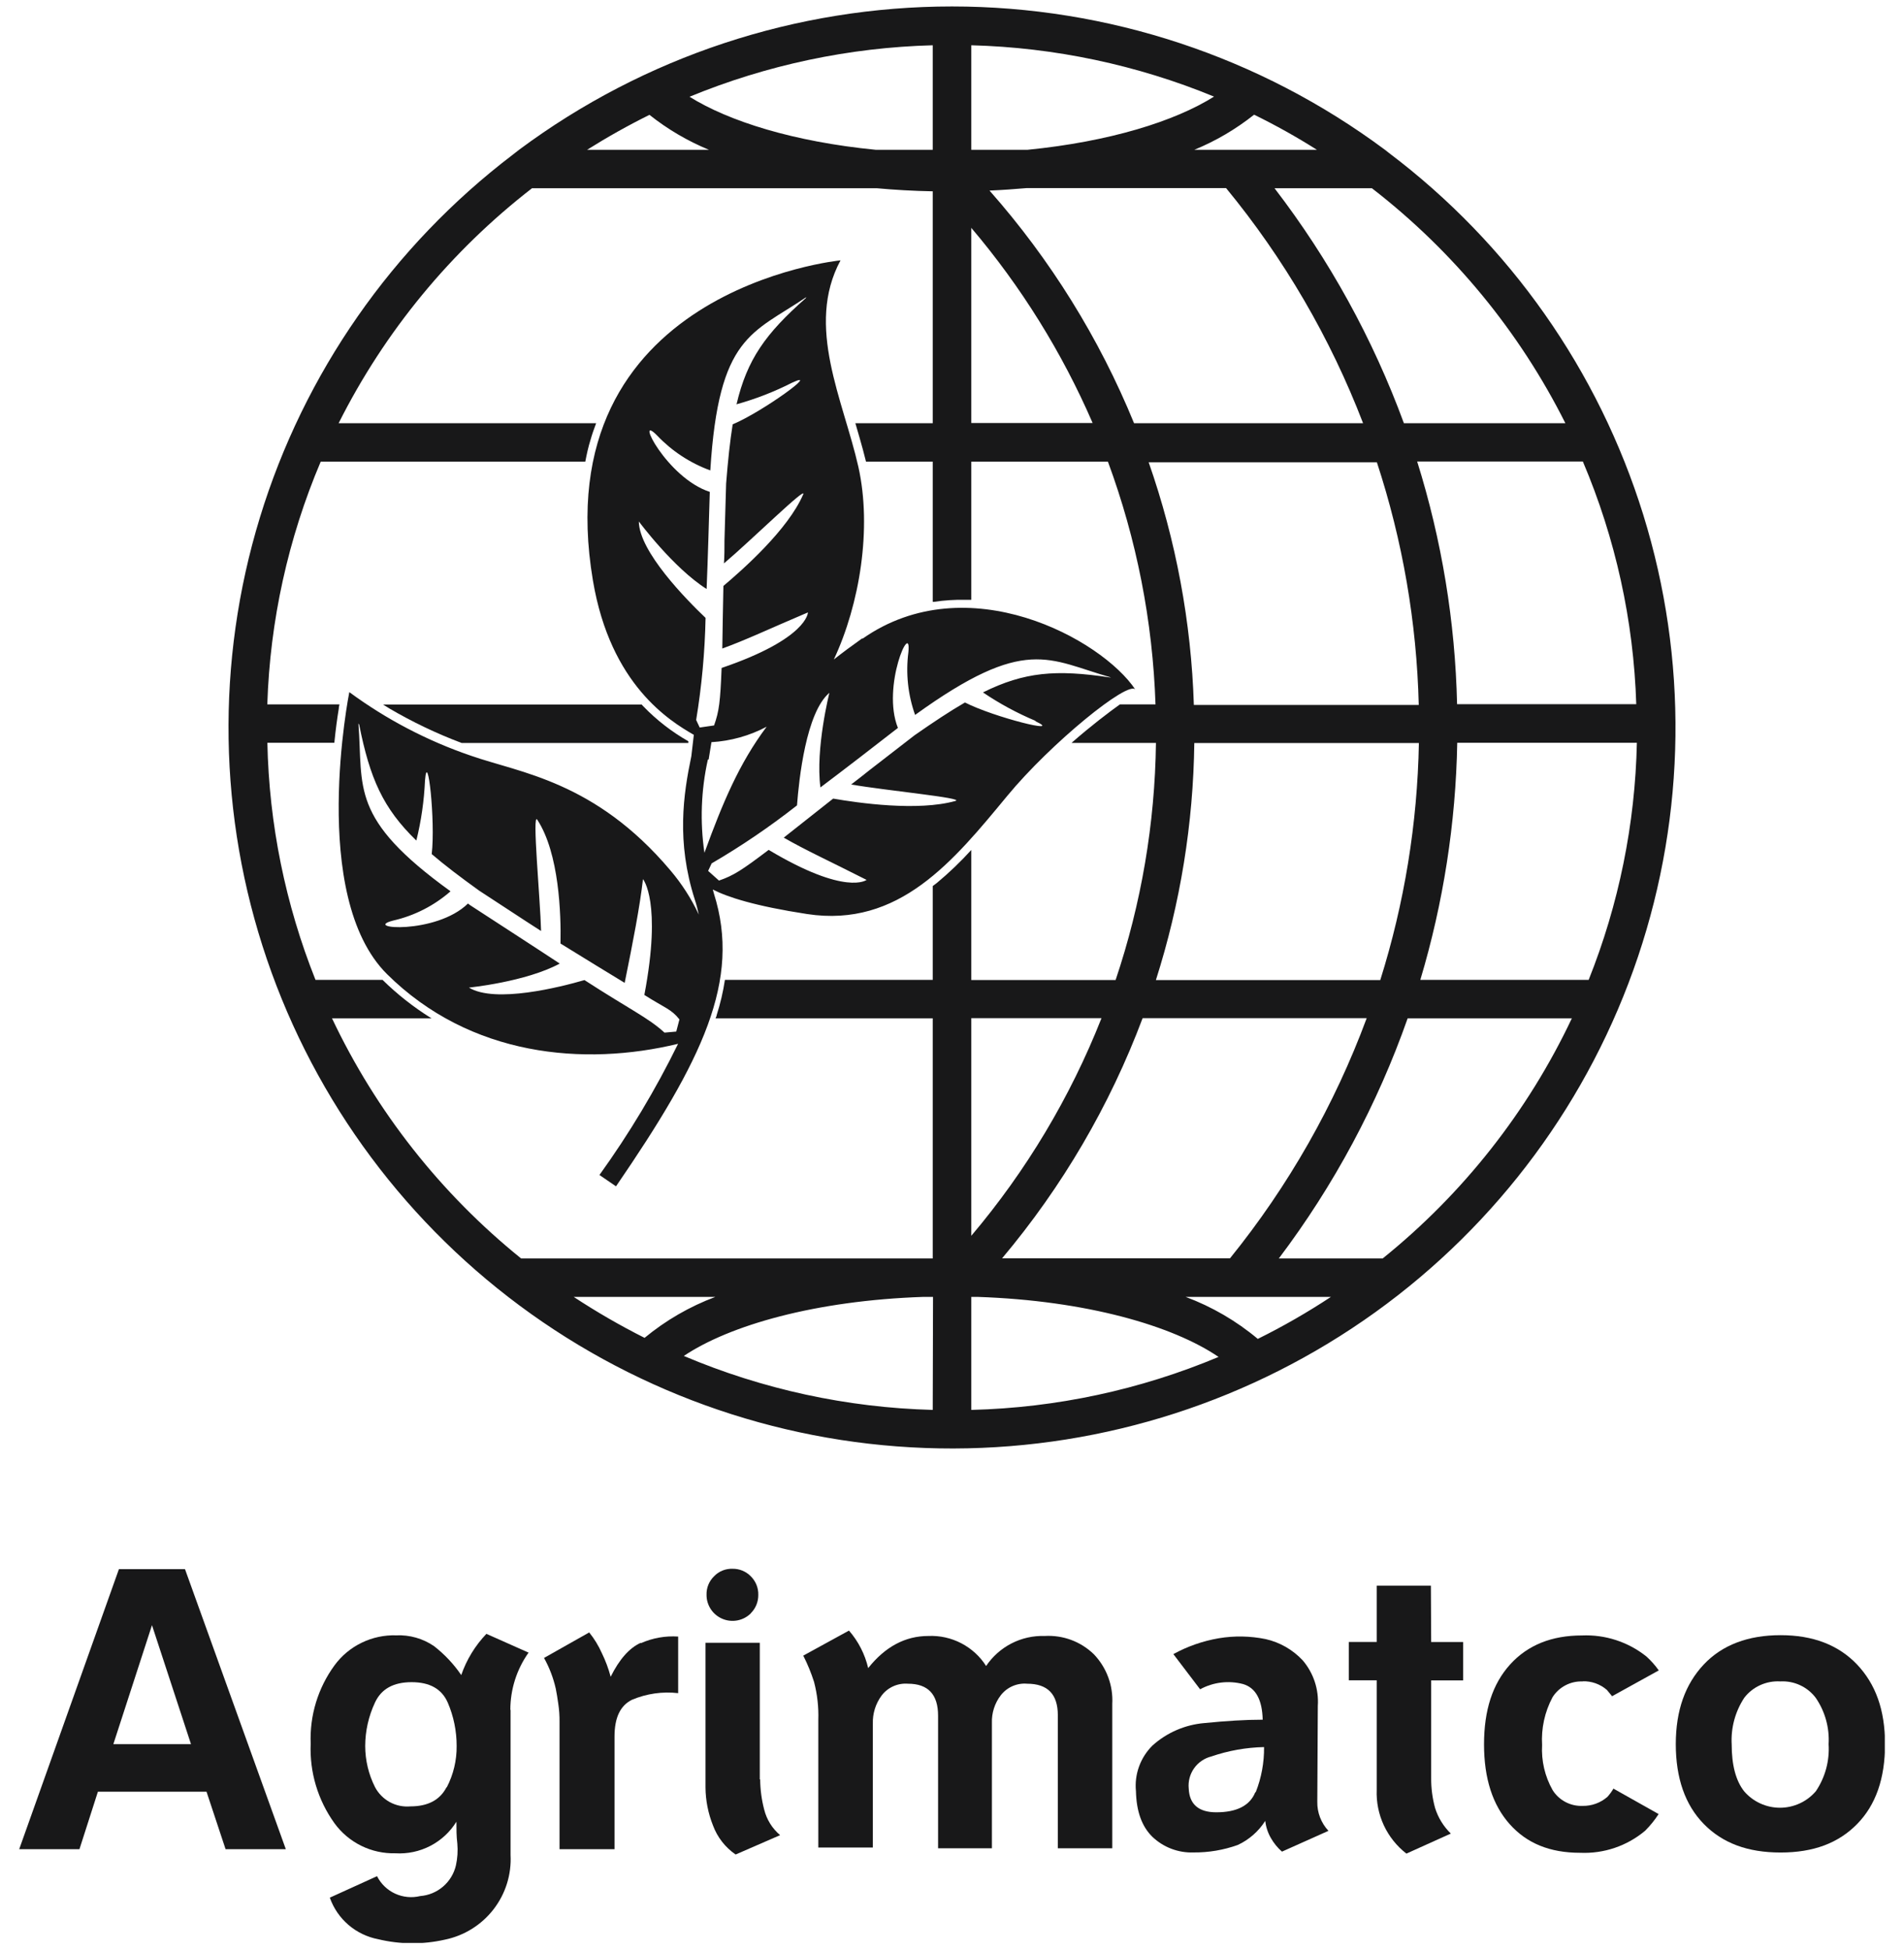<svg width="84" height="86" viewBox="0 0 84 86" fill="none" xmlns="http://www.w3.org/2000/svg">
<g clip-path="url(#clip0_3787_26523)">
<path d="M6.705 71.688L8.426 76.935H5.001L6.705 71.688ZM5.247 69.215L0.847 81.57H3.505L4.319 79.034H9.111L9.952 81.57H12.61L8.161 69.215H5.247Z" fill="#181819"/>
<path d="M23.306 72.894L23.326 72.901V72.894H23.306Z" fill="#181819"/>
<path d="M19.698 78.84C19.405 79.403 18.873 79.681 18.106 79.681C17.79 79.709 17.474 79.643 17.195 79.492C16.918 79.34 16.691 79.11 16.544 78.83C16.261 78.267 16.113 77.646 16.112 77.016C16.114 76.354 16.262 75.699 16.544 75.099C16.823 74.497 17.362 74.202 18.159 74.202C18.957 74.202 19.488 74.497 19.754 75.103C20.014 75.707 20.147 76.359 20.146 77.016C20.153 77.651 20.003 78.277 19.711 78.84H19.698ZM22.515 75.421C22.515 74.517 22.796 73.636 23.319 72.898L21.459 72.07C20.962 72.59 20.584 73.21 20.349 73.888C20.017 73.402 19.611 72.971 19.146 72.61C18.658 72.277 18.075 72.111 17.485 72.136C16.956 72.119 16.431 72.231 15.956 72.462C15.48 72.692 15.069 73.035 14.757 73.461C14.027 74.461 13.657 75.678 13.707 76.914C13.653 78.168 14.023 79.405 14.757 80.426C15.063 80.847 15.468 81.188 15.937 81.419C16.405 81.65 16.922 81.763 17.445 81.75C17.978 81.782 18.51 81.67 18.984 81.424C19.458 81.179 19.856 80.81 20.136 80.357C20.136 80.688 20.136 80.999 20.176 81.317C20.205 81.642 20.184 81.971 20.113 82.29C20.027 82.652 19.829 82.977 19.546 83.219C19.263 83.462 18.91 83.608 18.538 83.637C18.168 83.727 17.778 83.689 17.432 83.53C17.086 83.371 16.805 83.099 16.634 82.76L14.551 83.707C14.714 84.172 14.998 84.587 15.373 84.909C15.748 85.23 16.201 85.448 16.687 85.541C17.651 85.772 18.655 85.779 19.621 85.561C20.474 85.387 21.236 84.914 21.769 84.228C22.302 83.543 22.57 82.689 22.525 81.823V75.921V75.421H22.515Z" fill="#181819"/>
<path d="M28.27 72.465C27.762 72.693 27.323 73.196 26.941 73.964C26.846 73.605 26.716 73.256 26.552 72.921C26.407 72.594 26.22 72.287 25.994 72.008L24.001 73.133C24.238 73.558 24.412 74.014 24.519 74.487C24.562 74.686 24.592 74.904 24.629 75.15C24.669 75.411 24.688 75.676 24.685 75.941V81.569H27.111V76.603C27.111 75.765 27.367 75.229 27.885 74.977C28.526 74.707 29.227 74.606 29.919 74.686V72.19C29.356 72.152 28.792 72.252 28.277 72.481" fill="#181819"/>
<path d="M33.122 71.163C33.229 71.057 33.314 70.93 33.371 70.79C33.428 70.65 33.456 70.5 33.454 70.349C33.458 70.197 33.43 70.046 33.373 69.905C33.316 69.765 33.23 69.637 33.122 69.531C33.018 69.424 32.893 69.34 32.755 69.283C32.618 69.226 32.47 69.198 32.321 69.2C32.169 69.194 32.017 69.221 31.876 69.278C31.735 69.335 31.608 69.421 31.503 69.531C31.395 69.636 31.309 69.762 31.252 69.902C31.195 70.041 31.167 70.191 31.171 70.342C31.168 70.57 31.234 70.793 31.36 70.984C31.486 71.174 31.666 71.323 31.877 71.41C32.088 71.498 32.321 71.52 32.545 71.475C32.769 71.43 32.974 71.319 33.135 71.156" fill="#181819"/>
<path d="M33.52 78.487V72.465H31.125V78.841C31.129 79.418 31.242 79.99 31.457 80.526C31.649 81.044 31.997 81.49 32.454 81.804L34.417 80.95C34.068 80.656 33.822 80.26 33.713 79.817C33.6 79.385 33.541 78.94 33.537 78.493" fill="#181819"/>
<path d="M46.087 72.164C45.58 72.148 45.076 72.261 44.624 72.493C44.173 72.725 43.788 73.067 43.505 73.488C43.236 73.064 42.858 72.719 42.411 72.486C41.964 72.254 41.464 72.142 40.96 72.164C39.939 72.164 39.053 72.636 38.302 73.581C38.159 72.969 37.868 72.4 37.455 71.926L35.438 73.031C35.627 73.403 35.786 73.79 35.913 74.187C36.057 74.735 36.121 75.302 36.102 75.869V81.496H38.508V76.028C38.495 75.585 38.63 75.15 38.894 74.793C39.028 74.615 39.205 74.474 39.408 74.383C39.611 74.292 39.834 74.253 40.056 74.27C40.937 74.27 41.386 74.733 41.386 75.683V81.53H43.761V76.004C43.745 75.561 43.885 75.125 44.157 74.773C44.293 74.6 44.469 74.464 44.671 74.376C44.873 74.288 45.094 74.251 45.313 74.27C46.217 74.27 46.669 74.73 46.669 75.66V81.53H49.071V75.163C49.093 74.762 49.032 74.36 48.892 73.982C48.752 73.605 48.536 73.26 48.257 72.969C47.971 72.692 47.631 72.477 47.257 72.338C46.884 72.2 46.485 72.141 46.087 72.164Z" fill="#181819"/>
<path d="M55.378 79.062C55.142 79.644 54.567 79.942 53.66 79.942C52.883 79.942 52.474 79.591 52.444 78.896C52.412 78.58 52.495 78.263 52.678 78.003C52.861 77.743 53.132 77.557 53.441 77.479C54.19 77.222 54.974 77.082 55.767 77.065C55.775 77.745 55.651 78.419 55.401 79.052L55.378 79.062ZM58.139 75.248C58.188 74.519 57.949 73.799 57.475 73.242C57.036 72.771 56.465 72.443 55.837 72.302C55.156 72.163 54.455 72.15 53.77 72.265C53.067 72.385 52.39 72.621 51.766 72.964L52.946 74.516C53.524 74.201 54.202 74.118 54.84 74.285C55.401 74.45 55.687 74.98 55.707 75.857C54.956 75.857 54.099 75.91 53.135 76.006C52.282 76.078 51.477 76.427 50.842 76.999C50.58 77.26 50.378 77.575 50.252 77.923C50.126 78.27 50.079 78.641 50.115 79.009C50.135 79.899 50.374 80.568 50.842 81.025C51.083 81.254 51.367 81.433 51.678 81.551C51.989 81.669 52.321 81.725 52.653 81.713C53.32 81.719 53.983 81.607 54.61 81.382C55.107 81.15 55.527 80.781 55.82 80.32C55.85 80.587 55.934 80.845 56.069 81.078C56.197 81.303 56.362 81.506 56.557 81.677L58.608 80.76C58.283 80.411 58.107 79.951 58.116 79.475L58.139 75.248Z" fill="#181819"/>
<path d="M63.127 69.945H60.737V72.428H59.508V74.12H60.737V78.953C60.716 79.492 60.824 80.027 61.051 80.516C61.279 81.005 61.62 81.433 62.047 81.764L64.007 80.88C63.685 80.567 63.446 80.179 63.312 79.751C63.194 79.32 63.136 78.874 63.14 78.427V74.123H64.552V72.431H63.14L63.127 69.945Z" fill="#181819"/>
<path d="M69.815 74.163C70.21 74.149 70.595 74.285 70.892 74.544C71.025 74.7 71.094 74.792 71.121 74.822L73.181 73.683C73.021 73.457 72.836 73.249 72.63 73.064C71.827 72.425 70.819 72.097 69.792 72.141C68.463 72.141 67.403 72.561 66.625 73.418C65.848 74.276 65.472 75.434 65.472 76.944C65.472 78.454 65.854 79.626 66.609 80.47C67.363 81.314 68.38 81.728 69.712 81.728C70.757 81.774 71.781 81.427 72.58 80.755C72.803 80.531 73.003 80.285 73.175 80.02L71.181 78.897C71.105 79.028 71.016 79.15 70.915 79.261C70.614 79.524 70.225 79.666 69.825 79.659C69.561 79.67 69.299 79.612 69.066 79.489C68.832 79.366 68.635 79.184 68.496 78.96C68.155 78.356 67.995 77.666 68.034 76.974C67.99 76.243 68.149 75.515 68.493 74.868C68.633 74.645 68.829 74.463 69.063 74.341C69.296 74.218 69.558 74.159 69.822 74.17" fill="#181819"/>
<path d="M80.106 79.018C79.911 79.245 79.668 79.427 79.396 79.551C79.124 79.676 78.827 79.741 78.528 79.741C78.228 79.741 77.932 79.676 77.659 79.551C77.387 79.427 77.145 79.245 76.949 79.018C76.577 78.545 76.398 77.853 76.398 76.949C76.358 76.221 76.552 75.5 76.953 74.89C77.138 74.649 77.381 74.457 77.658 74.332C77.936 74.206 78.24 74.15 78.544 74.168C78.845 74.152 79.145 74.209 79.419 74.337C79.692 74.464 79.929 74.656 80.109 74.897C80.518 75.496 80.717 76.213 80.674 76.936C80.721 77.668 80.525 78.395 80.116 79.005L80.106 79.018ZM81.927 73.42C81.1 72.556 79.98 72.129 78.554 72.129C77.129 72.129 75.982 72.556 75.168 73.42C74.354 74.284 73.932 75.439 73.932 76.936C73.932 78.432 74.344 79.617 75.168 80.458C75.992 81.299 77.096 81.716 78.554 81.716C80.013 81.716 81.109 81.299 81.933 80.458C82.758 79.617 83.163 78.445 83.163 76.936C83.163 75.426 82.748 74.287 81.927 73.42Z" fill="#181819"/>
<path d="M61.283 6.751L61.093 6.602C55.579 2.501 48.882 0.285 42 0.285C35.119 0.285 28.422 2.501 22.907 6.602L22.622 6.824C17.314 10.864 13.412 16.462 11.466 22.829C9.52 29.195 9.628 36.01 11.774 42.312C13.921 48.615 17.998 54.087 23.431 57.959C28.865 61.831 35.38 63.907 42.06 63.894C48.74 63.881 55.248 61.781 60.667 57.889C66.085 53.997 70.142 48.509 72.265 42.199C74.387 35.888 74.469 29.073 72.499 22.714C70.529 16.355 66.606 10.771 61.283 6.751ZM72.205 31.063H64.283C64.2 27.43 63.608 23.826 62.522 20.357H69.832C71.273 23.751 72.072 27.38 72.188 31.063H72.205ZM50.394 44.911H60.296C58.876 48.745 56.839 52.324 54.265 55.505H44.21C46.865 52.35 48.962 48.767 50.41 44.911H50.394ZM42.851 54.512V44.911H48.596C47.218 48.402 45.278 51.644 42.851 54.512ZM50.995 43.233C52.074 39.849 52.645 36.325 52.69 32.775H62.598C62.533 36.324 61.959 39.846 60.894 43.233H50.995ZM60.744 20.39C61.881 23.85 62.503 27.457 62.592 31.096H52.67C52.555 27.448 51.882 23.837 50.676 20.39H60.744ZM50.032 18.669C48.497 14.917 46.342 11.448 43.655 8.406C44.21 8.383 44.758 8.343 45.293 8.297H54.092C56.652 11.409 58.693 14.911 60.136 18.669H50.032ZM69.061 18.669H61.937C60.57 14.946 58.646 11.452 56.229 8.303H60.525C64.113 11.078 67.031 14.62 69.061 18.669ZM58.096 6.608H52.69C53.638 6.218 54.526 5.697 55.328 5.059C56.28 5.525 57.205 6.042 58.099 6.608H58.096ZM42.851 1.997C46.529 2.094 50.159 2.862 53.56 4.261C51.829 5.35 48.952 6.248 45.33 6.608H42.851V1.997ZM42.851 10.051C45.05 12.643 46.854 15.543 48.204 18.659H42.851V10.051ZM41.15 1.997V6.608H38.638C35.022 6.254 32.161 5.354 30.42 4.268C33.828 2.864 37.464 2.095 41.15 1.997ZM28.653 5.066C29.451 5.7 30.334 6.219 31.278 6.608H25.901C26.791 6.048 27.71 5.533 28.653 5.066ZM25.31 57.207H31.56C30.425 57.632 29.37 58.243 28.437 59.014C27.36 58.472 26.316 57.869 25.31 57.207ZM41.15 62.192C37.371 62.093 33.646 61.285 30.168 59.812C32.185 58.461 35.959 57.369 40.734 57.207H41.163L41.15 62.192ZM41.326 38.952C41.266 39.002 41.206 39.038 41.15 39.085V43.223H31.982C31.902 43.75 31.78 44.271 31.617 44.779C31.617 44.825 31.583 44.875 31.567 44.918H41.15V55.512H22.991C19.445 52.651 16.593 49.03 14.647 44.918H19.043L18.997 44.895C18.231 44.416 17.52 43.855 16.877 43.223H13.919C12.59 39.891 11.87 36.349 11.796 32.765H14.75C14.81 32.169 14.88 31.656 14.946 31.262C14.946 31.192 14.966 31.133 14.976 31.07H11.793C11.911 27.387 12.709 23.758 14.149 20.364H25.822C25.885 20.033 25.958 19.701 26.051 19.407C26.121 19.155 26.21 18.91 26.3 18.669H14.939C16.971 14.622 19.887 11.08 23.472 8.303H38.678C39.475 8.376 40.302 8.423 41.15 8.439V18.669H37.737C37.8 18.877 37.86 19.089 37.92 19.301C38.023 19.655 38.119 20.009 38.206 20.364H41.15V26.548C41.169 26.546 41.187 26.546 41.206 26.548C41.66 26.479 42.119 26.45 42.578 26.458H42.701C42.751 26.455 42.801 26.455 42.851 26.458V20.364H48.879C50.147 23.798 50.856 27.412 50.978 31.07H49.41C48.908 31.427 48.148 32.007 47.324 32.725C47.309 32.743 47.292 32.759 47.274 32.772H50.998C50.953 36.328 50.353 39.857 49.218 43.23H42.851V37.492C42.378 38.014 41.868 38.502 41.326 38.952ZM42.851 62.192V57.207H43.127C47.945 57.369 51.746 58.484 53.76 59.855C50.306 61.304 46.611 62.097 42.864 62.192H42.851ZM55.491 59.06C54.544 58.266 53.467 57.639 52.308 57.207H58.717C57.681 57.89 56.604 58.51 55.491 59.06ZM61.033 55.512H56.418C58.849 52.293 60.766 48.719 62.103 44.918H69.347C67.403 49.031 64.549 52.653 61 55.512H61.033ZM62.661 43.223C63.678 39.827 64.225 36.308 64.29 32.765H72.215C72.139 36.349 71.419 39.892 70.088 43.223H62.661Z" fill="#181819"/>
<path d="M17.176 31.25C18.194 31.847 19.261 32.357 20.366 32.773H30.367V32.697C29.631 32.279 28.96 31.757 28.373 31.148L28.31 31.078H16.9L17.176 31.25Z" fill="#181819"/>
<path d="M38.033 28.163C37.59 28.476 37.174 28.785 36.787 29.09C37.93 26.65 38.475 23.306 37.87 20.595C37.205 17.649 35.517 14.391 37.082 11.484C37.082 11.484 23.991 12.769 26.16 25.617C26.935 30.209 29.546 31.801 30.61 32.414L30.5 33.357C30.148 35.035 29.835 37.134 30.653 39.68C30.726 39.899 30.779 40.117 30.829 40.342C30.501 39.641 30.081 38.987 29.579 38.396C26.257 34.456 22.934 34.092 20.781 33.337C18.857 32.681 17.046 31.734 15.411 30.53C15.411 30.53 13.607 39.521 17.073 42.968C20.747 46.609 25.768 47.046 29.915 46.043C28.923 48.065 27.763 50.001 26.446 51.83L27.177 52.33C30.988 46.768 32.706 43.249 31.497 39.419L31.447 39.237C32.085 39.568 33.298 39.965 35.607 40.319C39.671 40.938 42.07 37.972 44.442 35.102C46.356 32.784 49.795 29.987 50.091 30.421C48.612 28.193 42.675 24.942 38.059 28.169L38.033 28.163ZM45.675 31.811C46.974 32.42 43.844 31.639 42.572 30.987C41.907 31.371 41.189 31.848 40.349 32.433L38.355 33.976C38.079 34.198 37.81 34.407 37.551 34.605C39.069 34.87 42.592 35.204 42.153 35.33C40.492 35.797 37.86 35.419 36.757 35.227L34.577 36.949C35.537 37.502 36.601 37.985 38.232 38.813C38.232 38.813 37.332 39.535 33.912 37.489C32.726 38.386 32.364 38.621 31.719 38.843L31.241 38.416L31.397 38.084C32.71 37.319 33.968 36.464 35.162 35.526C35.248 34.38 35.561 31.427 36.591 30.56C36.591 30.56 35.969 33.019 36.195 34.734C36.737 34.33 37.308 33.887 37.933 33.41L39.614 32.109C38.88 30.278 40.222 27.309 40.076 28.765C39.955 29.699 40.056 30.649 40.372 31.536C45.26 28.007 46.253 29.1 49.011 29.881H48.958C46.602 29.527 45.197 29.633 43.366 30.543C44.098 31.038 44.877 31.459 45.692 31.801L45.675 31.811ZM31.264 33.499L31.387 32.738C32.239 32.687 33.069 32.455 33.823 32.056C32.617 33.665 31.886 35.4 31.078 37.618C30.878 36.251 30.929 34.859 31.228 33.509L31.264 33.499ZM30.713 31.758C30.958 30.269 31.097 28.765 31.128 27.256C30.294 26.461 28.197 24.336 28.184 23.002C28.184 23.002 29.703 25.051 31.174 25.981C31.204 25.319 31.224 24.591 31.251 23.803L31.314 21.697C29.42 21.088 27.971 18.168 28.988 19.208C29.641 19.896 30.445 20.424 31.337 20.751C31.706 14.792 33.188 14.722 35.571 13.107L35.544 13.156C33.776 14.716 32.959 15.854 32.494 17.834C33.341 17.599 34.163 17.279 34.946 16.881C36.242 16.275 33.64 18.168 32.324 18.718C32.205 19.463 32.115 20.314 32.035 21.327L31.962 23.833C31.962 24.184 31.962 24.525 31.939 24.852C33.115 23.859 35.617 21.399 35.434 21.81C34.77 23.356 32.776 25.12 31.915 25.846C31.892 26.892 31.879 27.805 31.866 28.607C32.906 28.232 33.956 27.729 35.644 27.014C35.644 27.014 35.644 28.166 31.836 29.464C31.776 30.947 31.729 31.367 31.503 32L30.869 32.092L30.713 31.758ZM29.317 45.55C28.593 44.888 27.788 44.53 25.785 43.232C24.728 43.54 21.844 44.272 20.688 43.563C20.688 43.563 23.193 43.315 24.695 42.504C24.137 42.14 23.532 41.739 22.861 41.306L20.747 39.932L20.645 39.856C19.232 41.239 15.936 40.968 17.345 40.607C18.283 40.393 19.153 39.949 19.877 39.316C15.408 36.092 16.029 34.764 15.813 31.914L15.846 31.963C16.318 34.334 16.893 35.648 18.368 37.078C18.583 36.21 18.71 35.323 18.75 34.43C18.863 32.98 19.216 36.237 19.046 37.674C19.621 38.167 20.306 38.687 21.143 39.289L23.24 40.66L23.871 41.067C23.838 39.674 23.462 35.77 23.705 36.161C24.672 37.641 24.755 40.336 24.728 41.62C25.851 42.319 26.782 42.878 27.559 43.355C27.931 41.521 28.224 40.015 28.367 38.78C28.367 38.78 29.211 39.773 28.427 43.888C29.337 44.467 29.616 44.51 29.975 44.967L29.835 45.503L29.317 45.55Z" fill="#181819"/>
</g>
<defs>
<clipPath id="clip0_3787_26523">
<rect width="82.306" height="85.412" fill="white" transform="translate(0.847 0.293)"/>
</clipPath>
</defs>
</svg>
